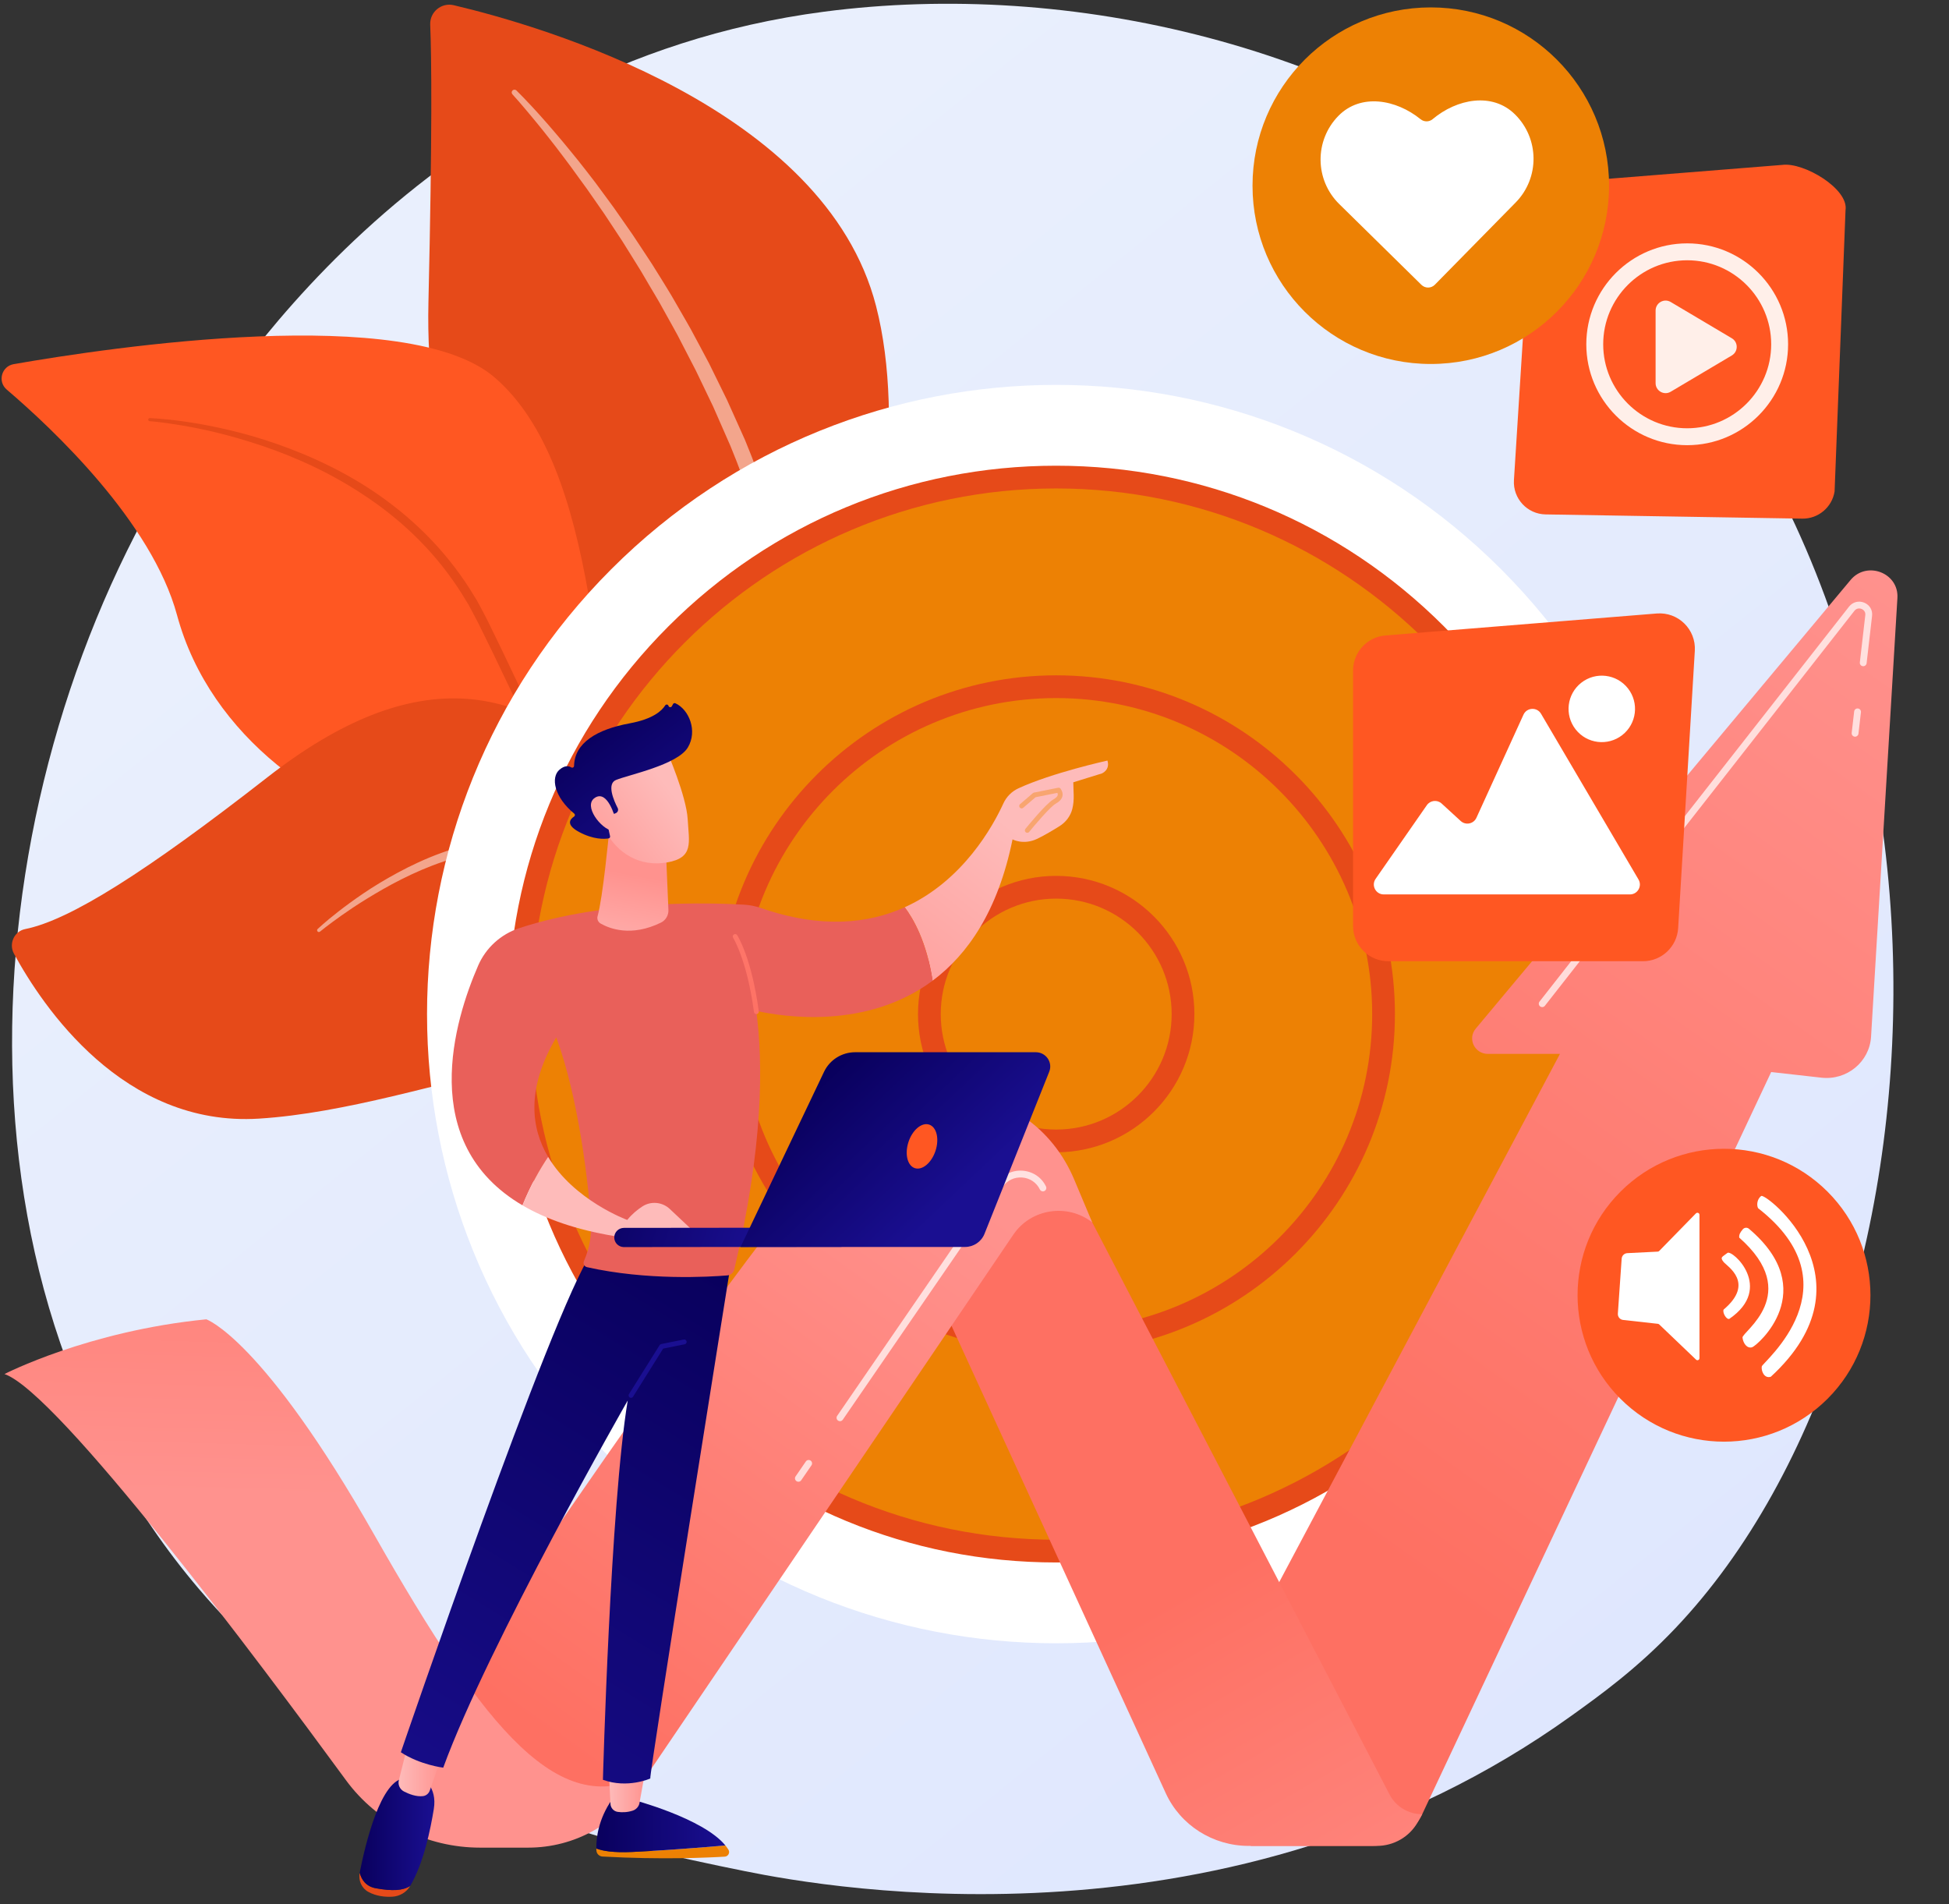 <svg width="390" height="381" viewBox="0 0 390 381" fill="none" xmlns="http://www.w3.org/2000/svg">
<rect x="0" y="0" width="390" height="381" fill="#333333" stroke="none"/>
<path d="M335.241 325.777C327.511 333.915 320.196 339.163 314.417 343.31C246.486 392.051 166.106 377.843 149.023 374.373C123.797 369.25 75.035 359.346 39.781 317.888C-13.556 255.165 -5.25 156.348 36.121 91.117C43.688 79.185 83.662 12.961 164.908 2.34C214.077 -4.087 271.392 8.876 312.899 43.65C400.024 116.644 393.822 264.105 335.241 325.777Z" fill="url(#paint0_linear_3888_7812)"/>
<path d="M90.8 1.042C88.325 0.457 85.982 2.397 86.086 4.938C86.353 11.454 86.514 26.374 85.732 60.448C84.397 118.649 119.546 127.049 137.699 138.741C155.852 150.432 153.034 190.879 153.034 190.879C153.034 190.879 187.431 108.299 175.297 61.217C165.061 21.503 108.311 5.178 90.8 1.042Z" fill="#E64A19"/>
<path opacity="0.5" d="M103.338 18.098C103.338 18.098 103.826 18.575 104.723 19.5C105.61 20.425 106.91 21.783 108.492 23.574C109.279 24.473 110.168 25.455 111.091 26.56C112.022 27.658 113.04 28.839 114.081 30.137C115.136 31.425 116.257 32.797 117.394 34.278C117.964 35.018 118.548 35.777 119.146 36.553C119.728 37.343 120.323 38.15 120.931 38.974C121.538 39.8 122.157 40.643 122.788 41.502C123.399 42.376 124.021 43.266 124.654 44.171C125.285 45.078 125.928 46 126.58 46.936C127.21 47.888 127.849 48.854 128.496 49.834C129.141 50.815 129.809 51.802 130.459 52.817C131.097 53.84 131.742 54.875 132.395 55.922C133.038 56.975 133.706 58.029 134.347 59.113C134.977 60.203 135.612 61.304 136.253 62.415C136.89 63.528 137.551 64.639 138.181 65.779C138.797 66.926 139.418 68.082 140.043 69.245C140.666 70.408 141.299 71.576 141.913 72.761C142.501 73.959 143.093 75.163 143.687 76.373C144.281 77.582 144.877 78.796 145.475 80.013C146.032 81.251 146.59 82.492 147.149 83.735C147.708 84.979 148.267 86.226 148.827 87.474L149.037 87.942L149.099 88.085L149.147 88.203L149.242 88.439L149.622 89.385L150.384 91.278C152.391 96.428 154.047 101.692 155.372 106.941C156.689 112.196 157.664 117.44 158.369 122.542C159.082 127.645 159.462 132.612 159.668 137.322C159.867 142.033 159.861 146.492 159.726 150.601C159.601 154.711 159.299 158.469 158.963 161.791C158.624 165.113 158.234 167.998 157.866 170.368C157.502 172.739 157.133 174.589 156.876 175.853C156.74 176.484 156.635 176.969 156.564 177.295C156.487 177.627 156.447 177.799 156.447 177.799C156.323 178.326 155.796 178.654 155.268 178.531C154.753 178.411 154.429 177.906 154.527 177.392L154.533 177.364C154.533 177.364 154.564 177.203 154.624 176.891C154.68 176.571 154.764 176.096 154.873 175.477C155.085 174.233 155.352 172.397 155.655 170.054C155.954 167.711 156.26 164.856 156.505 161.573C156.752 158.29 156.92 154.579 157.003 150.531C157.076 146.482 157.016 142.094 156.752 137.466C156.495 132.837 156.002 127.973 155.295 122.974C154.581 117.975 153.589 112.849 152.289 107.718C151 102.581 149.391 97.446 147.455 92.454L146.697 90.56L146.318 89.613L146.223 89.377L146.176 89.258L146.137 89.168L145.933 88.704C145.391 87.468 144.849 86.233 144.308 85C143.767 83.768 143.226 82.538 142.687 81.312C142.107 80.104 141.528 78.9 140.952 77.701C140.375 76.501 139.801 75.307 139.23 74.118C138.624 72.947 138.02 71.781 137.421 70.622C136.822 69.463 136.227 68.311 135.636 67.167C135.03 66.031 134.394 64.921 133.782 63.811C133.166 62.702 132.554 61.603 131.949 60.514C131.332 59.432 130.687 58.38 130.068 57.328C129.449 56.275 128.837 55.233 128.233 54.204C127.615 53.182 126.98 52.189 126.368 51.2C125.751 50.214 125.144 49.24 124.545 48.281C123.923 47.337 123.311 46.407 122.709 45.493C122.106 44.579 121.513 43.681 120.93 42.799C120.327 41.931 119.735 41.08 119.156 40.246C118.574 39.413 118.005 38.597 117.449 37.799C116.877 37.013 116.317 36.246 115.772 35.497C114.703 33.984 113.647 32.58 112.652 31.262C111.671 29.933 110.709 28.723 109.829 27.597C108.957 26.463 108.115 25.457 107.371 24.534C105.865 22.702 104.662 21.279 103.829 20.322C102.999 19.371 102.538 18.872 102.538 18.872C102.33 18.646 102.344 18.294 102.57 18.085C102.789 17.884 103.125 17.89 103.336 18.095L103.338 18.098Z" fill="white"/>
<path d="M172.226 302.756C175.989 304.638 136.836 254.602 125.06 176.407C119.511 139.559 119.796 93.449 98.971 75.516C81.639 60.591 22.194 69.463 2.74 72.859C0.309 73.283 -0.532 76.343 1.345 77.945C10.6 85.842 30.384 104.453 35.431 123.092C42.083 147.66 65.268 163.436 86.1 167.819C106.933 172.202 118.508 176.388 128.411 209.836C138.315 243.284 161.533 297.408 172.226 302.756Z" fill="#FF5722"/>
<path d="M29.976 83.657C29.976 83.657 30.568 83.674 31.662 83.757C32.756 83.843 34.361 83.984 36.391 84.266C38.42 84.547 40.877 84.95 43.669 85.55C46.459 86.153 49.592 86.927 52.942 88.006C56.294 89.077 59.874 90.415 63.547 92.098C67.216 93.784 70.991 95.802 74.662 98.264C78.331 100.725 81.912 103.601 85.201 106.89C88.493 110.174 91.484 113.872 94.023 117.863L94.957 119.372L95.423 120.126L95.846 120.905C96.402 121.947 96.972 122.984 97.499 124.034C98.516 126.121 99.528 128.201 100.533 130.263C101.521 132.339 102.501 134.397 103.469 136.431C104.413 138.476 105.345 140.495 106.263 142.482C107.179 144.469 108.047 146.438 108.914 148.356C109.778 150.277 110.578 152.176 111.381 154.013C112.966 157.698 114.431 161.196 115.761 164.434C116.418 166.056 117.048 167.611 117.647 169.09C118.224 170.577 118.772 171.988 119.287 173.314C120.3 175.972 121.169 178.295 121.865 180.215C122.567 182.133 123.087 183.652 123.439 184.689C123.786 185.729 123.972 186.284 123.972 186.284C124.039 186.484 123.931 186.701 123.73 186.768C123.535 186.833 123.324 186.732 123.251 186.542L123.248 186.533C123.248 186.533 123.042 185.99 122.656 184.972C122.256 183.957 121.671 182.467 120.926 180.572C120.175 178.679 119.24 176.388 118.151 173.768C117.044 171.156 115.794 168.208 114.431 164.993C113.046 161.787 111.524 158.323 109.878 154.676C108.224 151.032 106.471 147.194 104.628 143.237C102.777 139.282 100.834 135.215 98.85 131.086C97.841 129.025 96.823 126.948 95.802 124.863C95.287 123.839 94.727 122.841 94.198 121.822L93.793 121.063L93.344 120.329L92.448 118.859C90.008 114.969 87.127 111.358 83.944 108.14C80.764 104.919 77.29 102.09 73.719 99.661C70.147 97.229 66.499 95.157 62.916 93.444C59.334 91.725 55.829 90.345 52.54 89.229C49.248 88.122 46.181 87.241 43.435 86.574C40.688 85.903 38.265 85.435 36.263 85.1C34.26 84.768 32.678 84.552 31.598 84.432C30.516 84.309 29.943 84.271 29.943 84.271C29.774 84.26 29.646 84.113 29.657 83.944C29.668 83.778 29.808 83.652 29.972 83.657H29.976Z" fill="#E64A19"/>
<path d="M170.168 302.869C172.611 304.158 156.404 276.262 155.161 251.686C153.917 227.11 148.373 185.164 127.179 160.072C105.986 134.98 82.777 132.691 53.533 155.502C29.163 174.511 13.961 184.104 5.046 185.887C2.839 186.329 1.712 188.821 2.786 190.799C8.504 201.329 24.671 225.517 51.815 223.814C86.438 221.642 128.4 199.134 141.189 217.91C153.978 236.687 152.336 247.193 152.729 256.091C153.122 264.99 153.998 294.344 170.168 302.869Z" fill="#E64A19"/>
<path opacity="0.5" d="M63.567 185.866C63.567 185.866 63.929 185.526 64.62 184.923C65.312 184.317 66.34 183.446 67.696 182.395C69.049 181.343 70.723 180.101 72.704 178.76C74.683 177.416 76.993 176.01 79.589 174.605C82.186 173.205 85.086 171.823 88.286 170.661C89.88 170.068 91.566 169.582 93.3 169.128C95.048 168.726 96.848 168.337 98.717 168.162C99.645 168.034 100.596 168.022 101.548 167.962C102.025 167.954 102.506 167.966 102.987 167.968L103.71 167.975L104.436 168.029C106.379 168.115 108.319 168.501 110.254 168.995C112.081 169.5 114.002 170.144 115.833 170.842C117.671 171.569 119.48 172.396 121.241 173.317C122.991 174.261 124.686 175.307 126.31 176.443C127.919 177.599 129.45 178.848 130.896 180.167C133.747 182.845 136.264 185.787 138.303 188.887C140.368 191.97 142.064 195.13 143.468 198.207C144.873 201.285 145.991 204.279 146.918 207.07C147.836 209.866 148.556 212.463 149.132 214.777C149.425 215.933 149.689 217.017 149.907 218.025C150.137 219.031 150.342 219.955 150.506 220.795C150.854 222.469 151.086 223.793 151.243 224.695C151.403 225.596 151.489 226.077 151.489 226.077C151.522 226.262 151.398 226.439 151.213 226.472C151.032 226.504 150.859 226.388 150.82 226.211L150.819 226.204C150.819 226.204 150.714 225.729 150.517 224.838C150.419 224.393 150.298 223.844 150.155 223.199C150.003 222.556 149.827 221.817 149.63 220.99C149.442 220.161 149.209 219.249 148.95 218.258C148.703 217.263 148.408 216.196 148.082 215.059C147.443 212.782 146.644 210.235 145.662 207.501C143.734 202.035 141.022 195.763 136.897 189.85C134.845 186.895 132.437 184.05 129.669 181.501C128.272 180.243 126.795 179.054 125.244 177.954C123.679 176.875 122.047 175.882 120.36 174.985C118.661 174.111 116.917 173.327 115.139 172.637C113.338 171.967 111.587 171.386 109.712 170.88C107.934 170.428 106.124 170.047 104.305 169.963L103.627 169.909L102.947 169.9C102.494 169.897 102.043 169.883 101.593 169.887C100.693 169.943 99.797 169.946 98.914 170.065C97.141 170.216 95.413 170.557 93.731 170.921C92.058 171.336 90.426 171.78 88.873 172.334C85.745 173.379 82.873 174.647 80.29 175.952C77.701 177.25 75.408 178.601 73.395 179.831C71.385 181.065 69.676 182.218 68.292 183.198C66.91 184.182 65.844 184.983 65.123 185.536C64.402 186.093 64.035 186.399 64.035 186.399C63.885 186.525 63.661 186.504 63.535 186.354C63.415 186.209 63.429 185.997 63.564 185.869L63.567 185.866Z" fill="white"/>
<path d="M300.36 291.917C349.524 242.753 349.524 163.043 300.36 113.88C251.197 64.716 171.487 64.716 122.323 113.88C73.16 163.043 73.16 242.753 122.323 291.917C171.487 341.08 251.197 341.08 300.36 291.917Z" fill="white"/>
<path d="M211.343 310.342C270.683 310.342 318.787 262.238 318.787 202.898C318.787 143.558 270.683 95.454 211.343 95.454C152.003 95.454 103.898 143.558 103.898 202.898C103.898 262.238 152.003 310.342 211.343 310.342Z" fill="#ED8104"/>
<path d="M211.344 312.618C182.037 312.618 154.484 301.205 133.761 280.482C113.038 259.758 101.625 232.205 101.625 202.898C101.625 173.591 113.038 146.038 133.761 125.315C154.484 104.591 182.037 93.179 211.344 93.179C240.651 93.179 268.205 104.591 288.928 125.315C309.651 146.038 321.064 173.591 321.064 202.898C321.064 232.205 309.651 259.758 288.928 280.482C268.205 301.205 240.651 312.618 211.344 312.618ZM211.344 97.729C153.354 97.729 106.175 144.907 106.175 202.898C106.175 260.889 153.354 308.067 211.344 308.067C269.335 308.067 316.513 260.889 316.513 202.898C316.513 144.908 269.335 97.729 211.344 97.729Z" fill="#E64A19"/>
<path d="M211.347 268.401C247.523 268.401 276.85 239.074 276.85 202.898C276.85 166.722 247.523 137.395 211.347 137.395C175.171 137.395 145.844 166.722 145.844 202.898C145.844 239.074 175.171 268.401 211.347 268.401Z" fill="#ED8104"/>
<path d="M211.348 270.676C173.976 270.676 143.57 240.271 143.57 202.898C143.57 165.525 173.975 135.12 211.348 135.12C248.722 135.12 279.127 165.525 279.127 202.898C279.127 240.271 248.722 270.676 211.348 270.676ZM211.348 139.67C176.484 139.67 148.121 168.034 148.121 202.898C148.121 237.762 176.484 266.126 211.348 266.126C246.212 266.126 274.577 237.762 274.577 202.898C274.577 168.034 246.213 139.67 211.348 139.67Z" fill="#E64A19"/>
<path d="M211.347 228.276C225.362 228.276 236.725 216.914 236.725 202.898C236.725 188.882 225.362 177.52 211.347 177.52C197.331 177.52 185.969 188.882 185.969 202.898C185.969 216.914 197.331 228.276 211.347 228.276Z" fill="#ED8104"/>
<path d="M211.348 230.551C196.1 230.551 183.695 218.146 183.695 202.898C183.695 187.65 196.1 175.245 211.348 175.245C226.596 175.245 239.001 187.65 239.001 202.898C239.001 218.146 226.596 230.551 211.348 230.551ZM211.348 179.795C198.609 179.795 188.246 190.159 188.246 202.898C188.246 215.637 198.609 226.001 211.348 226.001C224.087 226.001 234.451 215.637 234.451 202.898C234.451 190.159 224.087 179.795 211.348 179.795Z" fill="#E64A19"/>
<path d="M241.773 343.259L312.151 210.864H297.732C295.073 210.864 293.611 207.829 295.297 205.81L370.306 116.04C373.557 112.15 379.978 114.617 379.677 119.641L374.404 207.425C374.102 212.45 369.564 216.196 364.471 215.623L354.418 214.494L284.589 362.988C282.771 366.854 278.831 369.329 274.495 369.329H250.293L241.773 343.259Z" fill="url(#paint1_linear_3888_7812)"/>
<path d="M183.586 250.404L233.271 358.782C236.214 365.201 242.717 369.329 249.886 369.329H275.5C278.898 369.329 282.029 367.519 283.678 364.601L284.589 362.988C281.837 362.988 279.317 361.473 278.066 359.066L211.866 231.699L183.586 250.404Z" fill="url(#paint2_linear_3888_7812)"/>
<path d="M218.55 244.564C213.568 240.701 206.288 241.836 202.77 247.026L129.719 354.798C123.868 363.43 114.009 368.616 103.449 368.616H93.17L84.805 344.953C84.805 344.953 152.717 242.701 170.221 227.234C170.221 227.234 187.653 211.807 204.84 223.47C209.381 226.552 212.828 230.95 214.934 235.96L218.55 244.564Z" fill="url(#paint3_linear_3888_7812)"/>
<path d="M0.898 274.918C0.898 274.918 17.581 266.302 41.276 263.967C41.276 263.967 52.531 267.733 74.952 307.183C97.373 346.634 112.256 364.625 129.72 354.799L128.274 357.156C123.509 364.925 114.948 369.675 105.713 369.675H96.054C85.42 369.675 75.437 364.654 69.227 356.177C51.776 332.357 11.618 278.616 0.898 274.918Z" fill="url(#paint4_linear_3888_7812)"/>
<path opacity="0.72" d="M371.207 147.396C371.181 147.396 371.155 147.395 371.128 147.392C370.753 147.349 370.485 147.01 370.528 146.635L371.023 142.349C371.066 141.975 371.407 141.705 371.779 141.749C372.153 141.793 372.422 142.131 372.379 142.506L371.884 146.792C371.844 147.14 371.549 147.396 371.207 147.396Z" fill="white"/>
<path opacity="0.72" d="M308.596 201.503C308.449 201.503 308.301 201.456 308.175 201.358C307.879 201.125 307.827 200.696 308.059 200.4L369.998 121.372C370.722 120.448 371.943 120.13 373.036 120.579C374.124 121.026 374.742 122.063 374.608 123.22L373.515 132.693C373.473 133.067 373.132 133.336 372.759 133.292C372.385 133.249 372.116 132.91 372.159 132.536L373.252 123.063C373.327 122.416 372.921 122.008 372.517 121.841C372.094 121.668 371.494 121.676 371.072 122.214L309.134 201.242C308.999 201.413 308.799 201.503 308.596 201.503Z" fill="white"/>
<path opacity="0.72" d="M168.081 284.351C167.947 284.351 167.813 284.312 167.694 284.231C167.384 284.017 167.305 283.593 167.518 283.282L199.551 236.657C200.7 234.984 202.605 234.079 204.654 234.236C206.69 234.392 208.429 235.569 209.305 237.386C209.469 237.726 209.326 238.133 208.987 238.297C208.647 238.461 208.239 238.318 208.075 237.978C207.413 236.605 206.095 235.715 204.549 235.597C202.989 235.476 201.546 236.163 200.676 237.43L168.643 284.055C168.511 284.247 168.298 284.351 168.081 284.351Z" fill="white"/>
<path opacity="0.72" d="M159.76 296.467C159.627 296.467 159.492 296.428 159.374 296.347C159.063 296.134 158.985 295.709 159.198 295.398L161.252 292.408C161.466 292.098 161.891 292.019 162.201 292.232C162.512 292.446 162.59 292.871 162.377 293.181L160.323 296.171C160.191 296.364 159.978 296.467 159.76 296.467Z" fill="white"/>
<path d="M365.698 279.869C377.142 268.426 377.141 249.873 365.698 238.43C354.255 226.987 335.702 226.987 324.259 238.43C312.816 249.873 312.816 268.426 324.259 279.869C335.702 291.312 354.255 291.312 365.698 279.869Z" fill="#FF5722"/>
<path d="M344.906 252.51C345.638 253.384 351.202 256.702 344.908 262.012C344.608 262.586 345.448 264.071 346.036 263.882C355.098 257.669 346.593 249.931 345.66 250.69C344.728 251.449 344.055 251.493 344.906 252.51Z" fill="white"/>
<path d="M348.679 267.63C348.815 268.789 349.606 269.878 350.619 269.552C351.618 269.232 364.537 258.173 349.973 245.855C349.795 245.704 349.563 245.63 349.33 245.651C349.097 245.671 348.881 245.784 348.732 245.963C348.264 246.524 347.951 247.002 348.027 247.622C360.808 258.893 348.543 266.471 348.679 267.63Z" fill="white"/>
<path d="M352.539 273.387C352.374 274.21 352.993 275.893 354.346 275.458C375.525 255.992 353.326 238.657 352.431 239.292C351.536 239.928 351.502 241.218 351.804 241.737C371.685 257.235 352.704 272.564 352.539 273.387Z" fill="white"/>
<path d="M339.824 242.683C339.653 242.614 339.476 242.654 339.347 242.786L332.016 250.289C331.936 250.371 331.833 250.419 331.719 250.425L325.625 250.73C325.024 250.76 324.542 251.234 324.5 251.834L323.737 262.833C323.693 263.469 324.158 264.026 324.791 264.096L331.749 264.869C331.848 264.88 331.94 264.923 332.012 264.992L339.376 272.029C339.508 272.154 339.664 272.19 339.831 272.118C339.998 272.047 340.07 271.882 340.07 271.701V243.104C340.07 242.919 339.995 242.753 339.824 242.683Z" fill="white"/>
<path d="M328.76 192.321H277.806C273.909 192.321 270.75 189.162 270.75 185.265V134.174C270.75 130.498 273.573 127.438 277.237 127.141L331.525 122.747C335.802 122.401 339.395 125.92 339.138 130.203L335.804 185.688C335.58 189.414 332.493 192.321 328.76 192.321Z" fill="#FF5722"/>
<path d="M276.893 178.955H326.16C327.694 178.955 328.647 177.288 327.869 175.966L308.365 142.808C307.551 141.426 305.518 141.531 304.852 142.991L295.434 163.627C294.874 164.852 293.283 165.175 292.29 164.265L288.48 160.773C287.595 159.962 286.198 160.117 285.512 161.103L275.265 175.84C274.35 177.154 275.291 178.955 276.893 178.955Z" fill="white"/>
<path d="M324.615 147.077C327.51 144.817 328.024 140.637 325.764 137.742C323.504 134.847 319.324 134.333 316.429 136.593C313.534 138.854 313.02 143.033 315.28 145.928C317.541 148.823 321.72 149.337 324.615 147.077Z" fill="white"/>
<path d="M360.62 103.769L309.283 102.924C305.598 102.864 302.711 99.737 302.943 96.059L306.32 42.562C306.514 39.483 308.859 36.971 311.918 36.566L356.657 32.992C360.94 32.424 369.971 37.787 369.294 42.054L367.106 98.324C366.601 101.501 363.836 103.822 360.62 103.769Z" fill="#FF5722"/>
<g opacity="0.9">
<path d="M337.612 89.073C326.479 89.073 317.422 80.016 317.422 68.883C317.422 57.75 326.479 48.692 337.612 48.692C348.746 48.692 357.803 57.75 357.803 68.883C357.803 80.016 348.746 89.073 337.612 89.073ZM337.612 52.076C328.345 52.076 320.805 59.615 320.805 68.883C320.805 78.15 328.345 85.69 337.612 85.69C346.88 85.69 354.419 78.15 354.419 68.883C354.42 59.615 346.88 52.076 337.612 52.076Z" fill="white"/>
<path fill-rule="evenodd" clip-rule="evenodd" d="M331.289 76.658V62.143C331.289 60.592 332.977 59.63 334.311 60.422L346.542 67.68C347.849 68.455 347.849 70.346 346.542 71.121L334.311 78.379C332.977 79.171 331.289 78.209 331.289 76.658Z" fill="white"/>
</g>
<path d="M286.305 72.825C306.006 72.825 321.977 56.854 321.977 37.153C321.977 17.452 306.006 1.481 286.305 1.481C266.604 1.481 250.633 17.452 250.633 37.153C250.633 56.854 266.604 72.825 286.305 72.825Z" fill="#ED8104"/>
<path d="M303.133 22.867C298.604 18.416 291.541 19.755 286.678 23.837C285.981 24.422 284.971 24.429 284.264 23.856C279.337 19.859 272.281 18.643 267.83 23.171C262.998 28.087 263.066 35.99 267.982 40.822L284.432 56.992C285.18 57.726 286.381 57.716 287.116 56.968L303.285 40.518C308.117 35.602 308.049 27.699 303.133 22.867Z" fill="white"/>
<path d="M145.147 369.235C140.595 369.629 132.696 370.268 126.468 370.542C122.725 370.707 120.569 370.34 119.328 369.843C119.33 369.983 119.334 370.115 119.34 370.238C119.369 370.893 119.902 371.418 120.564 371.455C132.331 372.112 141.69 371.682 145.021 371.479C145.71 371.437 146.121 370.689 145.769 370.101C145.592 369.808 145.379 369.52 145.147 369.235Z" fill="#ED8104"/>
<path d="M126.47 370.542C132.697 370.268 140.597 369.629 145.149 369.235C140.674 363.745 126.47 360.045 126.47 360.045H122.458C119.699 364.022 119.299 367.808 119.33 369.843C120.571 370.34 122.726 370.707 126.47 370.542Z" fill="url(#paint5_linear_3888_7812)"/>
<path d="M121.781 353.495L122.157 360.924C122.197 361.729 122.8 362.405 123.605 362.52C124.407 362.634 125.48 362.649 126.619 362.27C127.319 362.037 127.839 361.447 127.968 360.727L129.265 353.495H121.781Z" fill="url(#paint6_linear_3888_7812)"/>
<path d="M75.222 377.805C73.248 377.449 72.355 376.124 71.98 374.707C71.978 374.72 71.975 374.733 71.973 374.746C71.683 376.24 72.356 377.789 73.702 378.526C75.328 379.416 77.107 379.568 78.488 379.494C79.969 379.415 81.329 378.623 82.077 377.355L82.088 377.336C80.601 378.287 78.513 378.398 75.222 377.805Z" fill="#E64A19"/>
<path d="M84.524 355.784H81.216C76.177 355.651 73.012 369.388 71.977 374.707C72.351 376.124 73.244 377.449 75.218 377.805C78.51 378.398 80.597 378.286 82.084 377.336C84.807 372.705 86.156 365.924 86.805 361.967C87.543 357.466 84.524 355.784 84.524 355.784Z" fill="url(#paint7_linear_3888_7812)"/>
<path d="M81.647 348.889L79.809 356.195C79.584 357.091 80.013 358.018 80.841 358.443C81.869 358.97 83.316 359.525 84.646 359.364C85.271 359.289 85.79 358.848 85.997 358.26L88.694 350.572L81.647 348.889Z" fill="url(#paint8_linear_3888_7812)"/>
<path d="M146.268 252.658C146.268 252.658 129.852 355.277 130.122 355.841C130.122 355.841 125.588 357.901 120.645 356.103C120.645 356.103 122.129 301.246 125.608 280.213C125.608 280.213 97.59 329.244 88.693 353.676C88.693 353.676 84.052 353.122 80.211 350.594C80.211 350.594 110.378 262.34 118.427 250.585L146.268 252.658Z" fill="url(#paint9_linear_3888_7812)"/>
<path d="M126.266 279.678C126.178 279.678 126.089 279.655 126.009 279.605C125.782 279.462 125.713 279.163 125.855 278.936L131.99 269.137C132.061 269.024 132.175 268.945 132.305 268.919L136.82 268.01C137.084 267.958 137.338 268.128 137.392 268.39C137.444 268.653 137.274 268.908 137.012 268.961L132.702 269.829L126.677 279.451C126.585 279.598 126.427 279.678 126.266 279.678Z" fill="url(#paint10_linear_3888_7812)"/>
<path d="M221.604 152.172C221.604 152.172 210.527 154.615 203.789 157.726C202.451 158.344 201.383 159.424 200.775 160.756C198.76 165.17 192.731 176.239 181.039 181.522C182.723 183.757 185.434 188.405 186.615 196.219C193.638 190.992 199.7 182.263 202.611 167.948C202.611 167.948 204.827 169.153 207.592 167.81C209.053 167.101 210.739 166.094 212.006 165.303C213.267 164.514 214.207 163.288 214.572 161.857C215.054 159.966 214.77 158.304 214.77 156.521L220.464 154.756C220.464 154.756 222.176 154.11 221.604 152.172Z" fill="url(#paint11_linear_3888_7812)"/>
<path d="M186.613 196.219C185.432 188.405 182.721 183.756 181.037 181.522C173.774 184.803 164.326 185.852 152.294 181.683C151.185 181.299 150.028 181.074 148.855 181.005C142.451 180.629 121.344 179.944 103.879 185.714C100.204 186.929 97.227 189.646 95.692 193.167C90.968 204.009 83.319 228.7 104.553 241.165C106.184 237.115 108.067 233.859 109.677 231.467C106.258 225.699 105.245 217.821 111.313 207.563C115.738 219.51 117.814 236.944 118.248 244.659C118.391 247.199 117.945 249.734 116.948 252.079L116.839 252.335C116.626 252.837 116.92 253.414 117.456 253.534C129.41 256.219 141.843 255.49 145.558 255.183C146.221 255.128 146.772 254.654 146.924 254.013C152.737 229.52 152.75 212.812 151.327 202.251C156.764 203.466 173.392 206.059 186.613 196.219Z" fill="url(#paint12_linear_3888_7812)"/>
<path d="M151.353 202.909C151.113 202.909 150.905 202.732 150.873 202.488C149.508 192.176 146.728 187.675 146.7 187.631C146.557 187.405 146.624 187.105 146.851 186.962C147.076 186.82 147.375 186.886 147.519 187.112C147.638 187.298 150.437 191.805 151.834 202.361C151.869 202.626 151.682 202.87 151.417 202.905C151.395 202.908 151.374 202.909 151.353 202.909Z" fill="url(#paint13_linear_3888_7812)"/>
<path d="M121.854 166.737C121.854 166.737 120.645 179.523 119.58 183.305C119.418 183.879 119.668 184.484 120.189 184.782C121.996 185.815 126.33 187.499 132.259 184.593C133.22 184.123 133.797 183.121 133.752 182.062L133.23 169.706L121.854 166.737Z" fill="url(#paint14_linear_3888_7812)"/>
<path d="M133.482 150.379C133.482 150.379 137.35 159.264 137.609 163.928C137.869 168.592 138.874 171.618 133.482 172.557C128.09 173.496 123.547 170.81 121.086 166.164C121.086 166.164 117.23 159.006 118.095 156.075C118.96 153.143 133.482 150.379 133.482 150.379Z" fill="url(#paint15_linear_3888_7812)"/>
<path d="M122.931 162.824L123.238 162.689C123.629 162.517 123.796 162.051 123.6 161.672C122.839 160.203 121.357 156.836 123.272 156.051C125.74 155.039 135.516 153.045 137.625 149.576C139.652 146.243 137.856 141.939 135.156 140.715C134.976 140.633 134.763 140.698 134.67 140.874L134.445 141.299C134.291 141.591 133.861 141.547 133.769 141.23C133.681 140.926 133.277 140.867 133.109 141.135C132.461 142.173 130.711 143.856 126.03 144.719C119.378 145.947 114.979 148.639 114.87 153.236C114.863 153.528 114.552 153.691 114.303 153.539C113.811 153.239 113.026 153.099 111.975 153.982C110.148 155.518 110.896 159.503 114.901 162.781C115.091 162.937 115.089 163.234 114.883 163.368C114.157 163.84 113.075 164.965 115.879 166.464C118.78 168.015 120.946 167.888 121.78 167.75C121.988 167.716 122.122 167.515 122.076 167.309L121.186 163.269C121.136 163.04 121.31 162.824 121.544 162.824H122.931V162.824Z" fill="url(#paint16_linear_3888_7812)"/>
<path d="M123.101 163.677C123.101 163.677 121.626 158.001 119.081 159.592C116.536 161.184 120.402 165.952 122.447 166.164L123.101 163.677Z" fill="url(#paint17_linear_3888_7812)"/>
<path d="M205.563 166.627C205.455 166.627 205.347 166.592 205.257 166.518C205.049 166.35 205.018 166.044 205.187 165.837C205.606 165.321 209.324 160.776 210.756 159.967C211.277 159.673 211.587 159.368 211.653 159.088C211.685 158.954 211.664 158.803 211.588 158.632L207.221 159.507L204.746 161.63C204.543 161.805 204.237 161.782 204.062 161.578C203.888 161.375 203.911 161.069 204.114 160.895L206.685 158.688C206.748 158.634 206.824 158.597 206.905 158.581L211.741 157.612C211.935 157.573 212.129 157.654 212.239 157.816C212.593 158.342 212.71 158.831 212.597 159.31C212.464 159.877 212.017 160.368 211.233 160.811C210.155 161.42 207.046 165.087 205.939 166.449C205.844 166.566 205.704 166.627 205.563 166.627Z" fill="#F8A570"/>
<path d="M122.915 247.31L140.012 247.522L134.028 241.89C132.541 240.49 130.271 240.263 128.554 241.376C127.549 242.028 126.459 242.913 125.514 244.085C125.514 244.085 114.849 240.188 109.679 231.467C108.069 233.859 106.186 237.115 104.555 241.165C109.189 243.886 115.197 246.026 122.915 247.31Z" fill="url(#paint18_linear_3888_7812)"/>
<path d="M124.759 249.515C124.792 249.517 124.825 249.518 124.859 249.518L168.257 249.471C169.33 249.47 170.199 248.608 170.198 247.547C170.197 246.485 169.323 245.608 168.253 245.627L124.855 245.674C123.782 245.675 122.913 246.536 122.914 247.598C122.915 248.626 123.733 249.465 124.759 249.515Z" fill="url(#paint19_linear_3888_7812)"/>
<path d="M207.269 210.529H171.126C168.46 210.529 166.033 212.051 164.896 214.437L148.188 249.493H193.103C194.821 249.493 196.365 248.454 196.997 246.873L209.953 214.434C210.702 212.56 209.306 210.529 207.269 210.529Z" fill="url(#paint20_linear_3888_7812)"/>
<path d="M187.197 230.257C187.99 227.852 187.423 225.505 185.931 225.013C184.439 224.521 182.587 226.072 181.794 228.476C181.002 230.881 181.569 233.229 183.061 233.72C184.553 234.212 186.405 232.661 187.197 230.257Z" fill="#FF5722"/>
<defs>
<linearGradient id="paint0_linear_3888_7812" x1="427.828" y1="490.61" x2="91.279" y2="72.637" gradientUnits="userSpaceOnUse">
<stop stop-color="#DAE3FE"/>
<stop offset="1" stop-color="#E9EFFD"/>
</linearGradient>
<linearGradient id="paint1_linear_3888_7812" x1="402.082" y1="126.596" x2="272.852" y2="308.611" gradientUnits="userSpaceOnUse">
<stop stop-color="#FF928E"/>
<stop offset="1" stop-color="#FE7062"/>
</linearGradient>
<linearGradient id="paint2_linear_3888_7812" x1="293.478" y1="419.124" x2="236.144" y2="319.016" gradientUnits="userSpaceOnUse">
<stop stop-color="#FF928E"/>
<stop offset="1" stop-color="#FE7062"/>
</linearGradient>
<linearGradient id="paint3_linear_3888_7812" x1="191.866" y1="237.179" x2="111.78" y2="349.118" gradientUnits="userSpaceOnUse">
<stop stop-color="#FF928E"/>
<stop offset="1" stop-color="#FE7062"/>
</linearGradient>
<linearGradient id="paint4_linear_3888_7812" x1="65.726" y1="299.586" x2="68.456" y2="199.478" gradientUnits="userSpaceOnUse">
<stop stop-color="#FF928E"/>
<stop offset="0.405" stop-color="#FF847C"/>
<stop offset="1" stop-color="#FE7062"/>
</linearGradient>
<linearGradient id="paint5_linear_3888_7812" x1="119.328" y1="365.313" x2="145.148" y2="365.313" gradientUnits="userSpaceOnUse">
<stop stop-color="#09005D"/>
<stop offset="1" stop-color="#1A0F91"/>
</linearGradient>
<linearGradient id="paint6_linear_3888_7812" x1="121.781" y1="358.043" x2="129.265" y2="358.043" gradientUnits="userSpaceOnUse">
<stop stop-color="#FEBBBA"/>
<stop offset="1" stop-color="#FF928E"/>
</linearGradient>
<linearGradient id="paint7_linear_3888_7812" x1="71.977" y1="366.977" x2="86.921" y2="366.977" gradientUnits="userSpaceOnUse">
<stop stop-color="#09005D"/>
<stop offset="1" stop-color="#1A0F91"/>
</linearGradient>
<linearGradient id="paint8_linear_3888_7812" x1="79.75" y1="354.141" x2="88.694" y2="354.141" gradientUnits="userSpaceOnUse">
<stop stop-color="#FEBBBA"/>
<stop offset="1" stop-color="#FF928E"/>
</linearGradient>
<linearGradient id="paint9_linear_3888_7812" x1="152.094" y1="257.623" x2="75.731" y2="382.711" gradientUnits="userSpaceOnUse">
<stop stop-color="#09005D"/>
<stop offset="1" stop-color="#1A0F91"/>
</linearGradient>
<linearGradient id="paint10_linear_3888_7812" x1="124.989" y1="211.422" x2="128.326" y2="242.971" gradientUnits="userSpaceOnUse">
<stop stop-color="#09005D"/>
<stop offset="1" stop-color="#1A0F91"/>
</linearGradient>
<linearGradient id="paint11_linear_3888_7812" x1="202.771" y1="165.743" x2="167.348" y2="211.828" gradientUnits="userSpaceOnUse">
<stop stop-color="#FEBBBA"/>
<stop offset="1" stop-color="#FF928E"/>
</linearGradient>
<linearGradient id="paint12_linear_3888_7812" x1="275.166" y1="-35.135" x2="224.202" y2="52.232" gradientUnits="userSpaceOnUse">
<stop stop-color="#E1473D"/>
<stop offset="1" stop-color="#E9605A"/>
</linearGradient>
<linearGradient id="paint13_linear_3888_7812" x1="188.693" y1="98.976" x2="144.329" y2="206.814" gradientUnits="userSpaceOnUse">
<stop stop-color="#FF928E"/>
<stop offset="1" stop-color="#FE7062"/>
</linearGradient>
<linearGradient id="paint14_linear_3888_7812" x1="123.815" y1="195.528" x2="127.691" y2="175.183" gradientUnits="userSpaceOnUse">
<stop stop-color="#FEBBBA"/>
<stop offset="1" stop-color="#FF928E"/>
</linearGradient>
<linearGradient id="paint15_linear_3888_7812" x1="134.293" y1="158.2" x2="112.181" y2="175.119" gradientUnits="userSpaceOnUse">
<stop stop-color="#FEBBBA"/>
<stop offset="1" stop-color="#FF928E"/>
</linearGradient>
<linearGradient id="paint16_linear_3888_7812" x1="118.729" y1="144.804" x2="139.323" y2="171.318" gradientUnits="userSpaceOnUse">
<stop stop-color="#09005D"/>
<stop offset="1" stop-color="#1A0F91"/>
</linearGradient>
<linearGradient id="paint17_linear_3888_7812" x1="131.555" y1="154.616" x2="109.444" y2="171.534" gradientUnits="userSpaceOnUse">
<stop stop-color="#FEBBBA"/>
<stop offset="1" stop-color="#FF928E"/>
</linearGradient>
<linearGradient id="paint18_linear_3888_7812" x1="125.738" y1="233.664" x2="148.261" y2="164.047" gradientUnits="userSpaceOnUse">
<stop stop-color="#FEBBBA"/>
<stop offset="1" stop-color="#FF928E"/>
</linearGradient>
<linearGradient id="paint19_linear_3888_7812" x1="117.399" y1="238.006" x2="151.847" y2="249.304" gradientUnits="userSpaceOnUse">
<stop stop-color="#09005D"/>
<stop offset="1" stop-color="#1A0F91"/>
</linearGradient>
<linearGradient id="paint20_linear_3888_7812" x1="164.81" y1="215.695" x2="189.473" y2="241.762" gradientUnits="userSpaceOnUse">
<stop stop-color="#09005D"/>
<stop offset="1" stop-color="#1A0F91"/>
</linearGradient>
</defs>
</svg>
